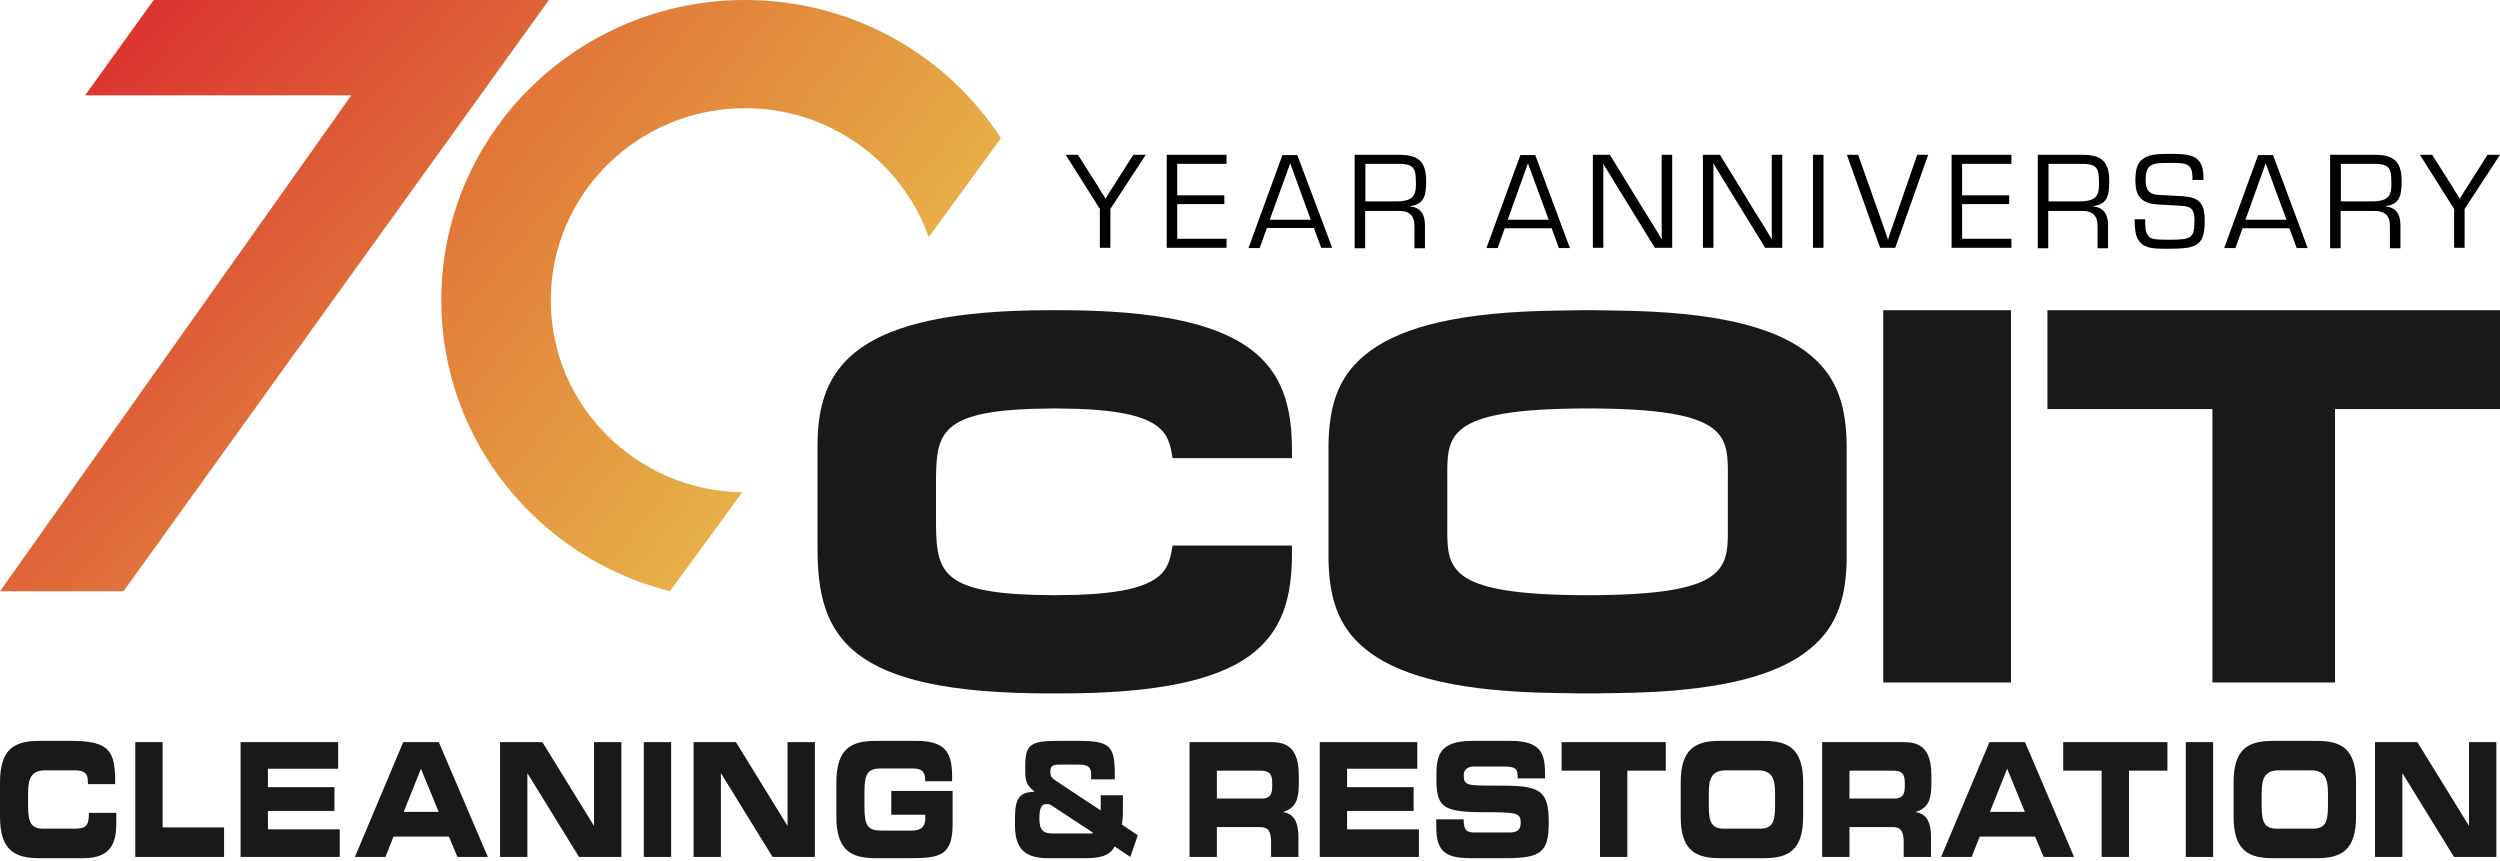 <svg width="685" height="236" viewBox="0 0 685 236" fill="none" xmlns="http://www.w3.org/2000/svg">
<path fill-rule="evenodd" clip-rule="evenodd" d="M0 223.76C0 232.966 4.012 235.141 10.766 235.141H22.854C30.379 235.141 31.858 230.971 31.858 225.675V222.721H24.368C24.368 226.627 23.356 227.062 19.983 227.062H11.98C8.438 227.062 7.694 225.327 7.694 220.76V217.369C7.694 213.465 8.438 211.073 12.386 211.073H20.558C22.784 211.073 24.068 211.725 24.068 213.984V214.855H31.558C31.625 205.948 30.242 203 19.578 203H10.766C4.012 203 0 205.169 0 214.371V223.76ZM37.066 234.793H61.394V226.714H44.55V203.348H37.066V234.793ZM65.922 234.793H93.091V227.238H73.412V222.19H91.641V215.681H73.412V210.639H92.654V203.348H65.922V234.793ZM97.246 234.793H105.617L107.808 229.233H122.998L125.329 234.793H133.665L120.232 203.348H110.478L97.246 234.793ZM115.339 210.639L120.2 222.46H110.615L115.339 210.639ZM137.011 234.793H144.501V211.939H144.568L158.646 234.793H170.255V203.348H162.763V226.196H162.698L148.621 203.348H137.011V234.793ZM176.4 234.793H183.89V203.341H176.4V234.793ZM190.04 234.793H197.527V211.939H197.597L211.675 234.793H223.284V203.348H215.791V226.196H215.727L201.649 203.348H190.04V234.793ZM229.16 223.754C229.16 232.972 233.175 235.141 239.926 235.141H248.936C257.38 235.141 261.021 234.703 261.021 225.675V216.723H244.213V223.239H253.532V224.151C253.532 227.192 251.574 227.586 249.616 227.586H241.61C237.832 227.586 236.854 226.41 236.854 221.024V217.114C236.854 211.725 237.832 210.552 241.61 210.552H249.753C252.146 210.552 253.532 210.94 253.532 214.074H260.884V213.075C260.884 206.947 259.703 203 251.2 203H239.926C233.175 203 229.16 205.169 229.16 214.378V223.754ZM288.5 228.365C286.002 228.365 284.789 227.626 284.789 224.285C284.789 220.716 285.702 220.326 286.779 220.326C287.353 220.326 287.625 220.366 287.893 220.54L299.403 228.104C299.403 228.278 299.368 228.365 299.234 228.365H288.5ZM278.107 226.239C278.107 233.313 281.681 235.141 287.184 235.141H297.276C300.454 235.141 303.929 234.877 305.411 231.927L309.7 234.793L311.76 228.861L307.401 225.941C307.538 224.942 307.675 224.108 307.675 222.324V217.899H301.6V222.063L289.413 214.002C287.96 213.053 287.794 212.621 287.794 211.415C287.794 209.854 288.369 209.509 290.458 209.509H295.625C298.122 209.509 298.972 210.288 298.972 212.029V213.546H305.446V211.812C305.446 204.39 304.028 203 295.526 203H289.72C282.093 203 280.911 204.17 280.911 210.201C280.911 213.94 281.048 214.939 283.406 216.847V216.937C279.222 217.077 278.177 218.849 278.107 223.804V226.239ZM333.421 211.157H345.138C347.501 211.157 348.584 211.678 348.584 214.465V215.507C348.584 217.766 347.84 218.805 345.815 218.805H333.421V211.157ZM325.937 234.793H333.421V226.621H345.208C347.539 226.621 348.277 227.707 348.277 231.011V234.793H355.767V229.448C355.767 224.278 353.914 223.019 351.688 222.501V222.411C355.128 221.368 355.872 218.889 355.872 214.679V212.68C355.872 207.034 354.317 203.348 348.549 203.348H325.937V234.793ZM361.611 234.793H388.781V227.238H369.101V222.19H387.331V215.681H369.101V210.639H388.343V203.348H361.611V234.793ZM393.542 226.674C393.542 233.49 396.276 235.141 403.095 235.141H412.177C422.133 235.141 424.359 233.751 424.359 225.277C424.359 216.115 421.657 215.203 410.018 215.249C401.98 215.293 401.064 215.203 401.064 212.463C401.064 210.769 402.214 210.028 403.903 210.028H412.21C415.652 210.028 415.857 210.989 415.857 213.289H423.346V212.29C423.346 206.77 422.538 203 413.899 203H403.433C393.986 203 393.574 207.384 393.574 213.075C393.574 220.803 394.858 222.538 406.135 222.538C415.79 222.538 416.665 222.715 416.665 225.454C416.665 227.89 415.046 228.104 413.461 228.104H404.276C402.117 228.104 401.064 227.84 401.035 224.499H393.542V226.674ZM427.875 211.157H438.404V234.793H445.894V211.157H456.424V203.348H427.875V211.157ZM460.515 223.76C460.515 232.966 464.526 235.141 471.281 235.141H483.299C490.047 235.141 494.062 232.966 494.062 223.76V214.378C494.062 205.169 490.047 203 483.299 203H471.281C464.526 203 460.515 205.169 460.515 214.378V223.76ZM468.209 217.369C468.209 213.465 468.947 211.073 472.9 211.073H481.674C485.627 211.073 486.371 213.465 486.371 217.369V220.76C486.371 225.327 485.627 227.062 482.085 227.062H472.495C468.947 227.062 468.209 225.327 468.209 220.76V217.369ZM506.754 211.157H518.471C520.832 211.157 521.914 211.678 521.914 214.465V215.507C521.914 217.766 521.17 218.805 519.142 218.805H506.754V211.157ZM499.264 234.793H506.754V226.621H518.536C520.867 226.621 521.611 227.707 521.611 231.011V234.793H529.1V229.448C529.1 224.278 527.248 223.019 525.016 222.501V222.411C528.461 221.368 529.197 218.889 529.197 214.679V212.68C529.197 207.034 527.65 203.348 521.885 203.348H499.264V234.793ZM531.869 234.793H540.243L542.437 229.233H557.624L559.952 234.793H568.285L554.855 203.348H545.104L531.869 234.793ZM549.965 210.639L554.82 222.46H545.235L549.965 210.639ZM565.321 211.157H575.853V234.793H583.343V211.157H593.873V203.348H565.321V211.157ZM598.909 234.793H606.398V203.341H598.909V234.793ZM612.003 223.76C612.003 232.966 616.021 235.141 622.77 235.141H634.787C641.539 235.141 645.551 232.966 645.551 223.76V214.378C645.551 205.169 641.539 203 634.787 203H622.77C616.021 203 612.003 205.169 612.003 214.378V223.76ZM619.697 217.369C619.697 213.465 620.441 211.073 624.386 211.073H633.168C637.119 211.073 637.863 213.465 637.863 217.369V220.76C637.863 225.327 637.119 227.062 633.574 227.062H623.983C620.441 227.062 619.697 225.327 619.697 220.76V217.369ZM650.759 234.793H658.243V211.939H658.313L672.393 234.793H684V203.348H676.51V226.196H676.443L662.365 203.348H650.759V234.793Z" fill="#1A1919"/>
<path fill-rule="evenodd" clip-rule="evenodd" d="M354 125.524V123.409C354 100.007 344.072 85 290.446 85H289H287.554C233.93 85 224 100.617 224 122.138V122.284V126.488V148.512V151.591V150.182C224 174.335 232.043 190 287.554 190H289H290.446C344.072 190 354 175.372 354 151.591V149.478H321.302C320.146 155.756 319.803 162.094 295.319 162.979C295.082 162.987 289.537 163.083 289 163.083C288.463 163.083 282.92 162.987 282.681 162.979C256.887 162.048 256.461 155.875 256.461 141.514V132.077V133.488C256.461 119.488 256.508 112.967 282.681 112.021C282.92 112.013 288.463 111.917 289 111.917C289.537 111.917 295.082 112.013 295.319 112.021C319.803 112.906 320.146 119.276 321.302 125.524H354Z" fill="#1A1919"/>
<path fill-rule="evenodd" clip-rule="evenodd" d="M505.988 121.576C505.787 112.171 503.899 103.634 495.886 97.175C487.762 90.495 473.348 85.96 447.965 85.204C447.646 85.198 440.153 85 436.452 85H433.547C429.845 85 422.352 85.198 422.029 85.204C396.652 85.96 382.236 90.495 374.112 97.175C366.101 103.634 364.211 112.171 364.012 121.576C363.996 122.183 363.996 152.815 364.012 153.424C364.211 162.836 366.105 171.376 374.126 177.835C382.253 184.51 396.673 189.038 422.045 189.795C422.366 189.8 429.849 190 433.547 190H436.452C440.151 190 447.633 189.8 447.955 189.795C473.327 189.038 487.741 184.51 495.872 177.835C503.895 171.376 505.787 162.836 505.988 153.424C506.004 152.815 506.004 122.183 505.988 121.576ZM473.431 142.924C473.431 155.412 475.027 163.047 435 163.084C394.971 163.047 396.563 155.412 396.563 142.924V132.076C396.563 119.586 394.971 111.951 435 111.914C475.027 111.951 473.431 119.586 473.431 132.076V142.924Z" fill="#1A1919"/>
<path fill-rule="evenodd" clip-rule="evenodd" d="M516 187H551V85H516V187Z" fill="#1A1919"/>
<path fill-rule="evenodd" clip-rule="evenodd" d="M561 85V112.081H606.205V187H639.798V112.081H685V85H561Z" fill="#1A1919"/>
<path d="M42.112 0L23.312 26.129H96.257L0 162H33.84L150.402 0H42.112Z" fill="url(#paint0_linear)"/>
<path fill-rule="evenodd" clip-rule="evenodd" d="M183.567 162C147.55 152.942 120.911 120.679 120.911 82.269C120.911 36.833 158.185 0 204.165 0C233.594 0 259.457 15.089 274.262 37.864L254.468 64.957C247.224 44.399 227.438 29.646 204.165 29.646C174.755 29.646 150.913 53.206 150.913 82.269C150.913 111.071 174.33 134.469 203.378 134.885L183.567 162Z" fill="url(#paint1_linear)"/>
<path d="M304.239 57.261V67.895H301.363V57.261L292 42.415H295.344L300.828 51.042C301.563 52.313 302.032 53.048 302.165 53.249C302.433 53.65 302.633 53.984 302.901 54.386H302.968C303.302 53.851 303.704 53.182 303.971 52.714L305.041 51.042L310.525 42.415H313.936L304.239 57.261Z" fill="black"/>
<path d="M322.56 53.519H335.468V55.926H322.56V65.423H336.07V67.897H319.685V42.417H336.07V44.892H322.56V53.519Z" fill="black"/>
<path d="M347.102 62.547L345.162 67.964H342.086L351.382 42.484H355.461L365.025 67.897H362.015L360.009 62.48H347.102V62.547ZM353.522 44.758L347.904 60.206H359.14L353.522 44.758Z" fill="black"/>
<path d="M371.242 42.417H383.346C388.83 42.417 390.77 44.357 390.77 49.774C390.77 54.388 389.767 55.926 386.356 56.528V56.595C388.964 56.729 390.435 58.535 390.435 61.544V68.031H387.56V62.213C387.626 58.936 386.155 57.665 382.744 57.799H374.05V68.031H371.175V42.417H371.242ZM382.41 55.191C386.623 55.191 387.961 54.054 387.961 50.643C387.961 48.035 387.827 46.898 387.292 46.162C386.69 45.293 385.486 44.892 383.413 44.892H374.117V55.191H382.41Z" fill="black"/>
<path d="M412.301 62.547L410.361 67.964H407.285L416.581 42.484H420.66L430.157 67.964H427.147L425.141 62.547H412.301ZM418.654 44.758L413.103 60.206H424.338L418.654 44.758Z" fill="black"/>
<path d="M458.109 67.897H453.428L442.727 50.509L440.989 47.634L440.119 46.229L439.25 44.825V44.825L439.317 45.761V46.697V48.637V67.897H436.441V42.417H441.122L450.418 57.598L452.893 61.544L454.097 63.55L455.3 65.557H455.367L455.3 64.62V63.684V61.745V42.417H458.176V67.897H458.109Z" fill="black"/>
<path d="M488.335 67.897H483.654L472.953 50.509L471.215 47.634L470.345 46.229L469.476 44.825H469.409L469.476 45.761V46.697V48.637V67.897H466.6V42.417H471.282L480.577 57.598L483.052 61.544L484.256 63.55L485.459 65.557H485.526L485.459 64.62V63.684V61.745V42.417H488.335V67.897Z" fill="black"/>
<path d="M499.635 67.897H496.759V42.417H499.635V67.897Z" fill="black"/>
<path d="M528.322 42.417L519.294 67.897H515.148L506.052 42.417H509.129L515.95 61.678C516.218 62.547 516.552 63.35 516.819 64.219C517.02 64.687 517.02 64.821 517.288 65.624H517.355C517.756 64.219 518.023 63.417 518.625 61.745L525.313 42.417H528.322Z" fill="black"/>
<path d="M537.616 53.519H550.523V55.926H537.616V65.423H551.125V67.897H534.74V42.417H551.125V44.892H537.616V53.519Z" fill="black"/>
<path d="M558.412 42.417H570.517C576.001 42.417 577.94 44.357 577.94 49.774C577.94 54.388 576.937 55.926 573.526 56.528V56.595C576.135 56.729 577.606 58.535 577.606 61.544V68.031H574.73V62.213C574.797 58.936 573.326 57.665 569.915 57.799H561.221V68.031H558.345V42.417H558.412ZM569.581 55.191C573.794 55.191 575.131 54.054 575.131 50.643C575.131 48.035 574.998 46.898 574.463 46.162C573.861 45.293 572.657 44.892 570.584 44.892H561.288V55.191H569.581Z" fill="black"/>
<path d="M600.742 49.306C600.742 47.433 600.608 46.697 600.207 46.029C599.538 44.892 598.335 44.624 594.924 44.624C590.978 44.624 589.64 44.825 588.838 45.761C588.236 46.43 587.902 47.5 587.902 49.105C587.902 51.379 588.437 52.516 589.707 53.051C590.577 53.385 590.711 53.385 594.991 53.586C599.672 53.786 601.077 54.054 602.28 54.99C603.618 55.993 604.086 57.598 604.086 60.675C604.086 64.152 603.484 65.958 601.946 66.961C600.475 67.897 598.669 68.165 593.519 68.165C589.975 68.165 588.771 67.964 587.3 67.162C586.297 66.56 585.494 65.356 585.227 64.085C585.026 62.949 584.892 62.28 584.892 60.073H587.768C587.835 62.815 587.835 63.35 588.37 64.219C589.039 65.49 589.908 65.69 594.456 65.69C600.608 65.69 601.277 65.155 601.277 60.407C601.277 58.267 600.876 57.264 599.739 56.796C599.003 56.461 599.003 56.461 594.322 56.194C589.574 55.993 589.239 55.859 587.969 55.324C585.895 54.321 585.093 52.583 585.093 49.372C585.093 46.363 585.695 44.624 587.032 43.621C588.504 42.484 590.309 42.15 594.656 42.15C599.471 42.15 601.411 42.618 602.615 44.223C603.417 45.293 603.752 46.563 603.752 48.904V49.306H600.742V49.306Z" fill="black"/>
<path d="M614.45 62.547L612.51 67.964H609.434L618.73 42.484H622.809L632.306 67.964H629.297L627.29 62.547H614.45ZM620.803 44.758L615.252 60.206H626.488L620.803 44.758Z" fill="black"/>
<path d="M638.523 42.417H650.628C656.112 42.417 658.051 44.357 658.051 49.774C658.051 54.388 657.048 55.926 653.637 56.528V56.595C656.245 56.729 657.717 58.535 657.717 61.544V68.031H654.841V62.213C654.908 58.936 653.437 57.665 650.026 57.799H641.332V68.031H638.456V42.417H638.523ZM649.691 55.191C653.905 55.191 655.242 54.054 655.242 50.643C655.242 48.035 655.108 46.898 654.573 46.162C653.972 45.293 652.768 44.892 650.695 44.892H641.399V55.191H649.691Z" fill="black"/>
<path d="M675.303 57.264V67.897H672.427V57.264L663.064 42.417H666.408L671.892 51.044C672.628 52.315 673.096 53.051 673.23 53.251C673.497 53.653 673.698 53.987 673.965 54.388H674.032C674.366 53.853 674.768 53.184 675.035 52.716L676.105 51.044L681.589 42.417H685L675.303 57.264Z" fill="black"/>
<defs>
<linearGradient id="paint0_linear" x1="36.096" y1="10.452" x2="186.215" y2="152.641" gradientUnits="userSpaceOnUse">
<stop stop-color="#DB3530"/>
<stop offset="1" stop-color="#E6B248"/>
</linearGradient>
<linearGradient id="paint1_linear" x1="157.716" y1="10.452" x2="250.233" y2="83.961" gradientUnits="userSpaceOnUse">
<stop stop-color="#E17638"/>
<stop offset="1" stop-color="#E6B248"/>
</linearGradient>
</defs>
</svg>
